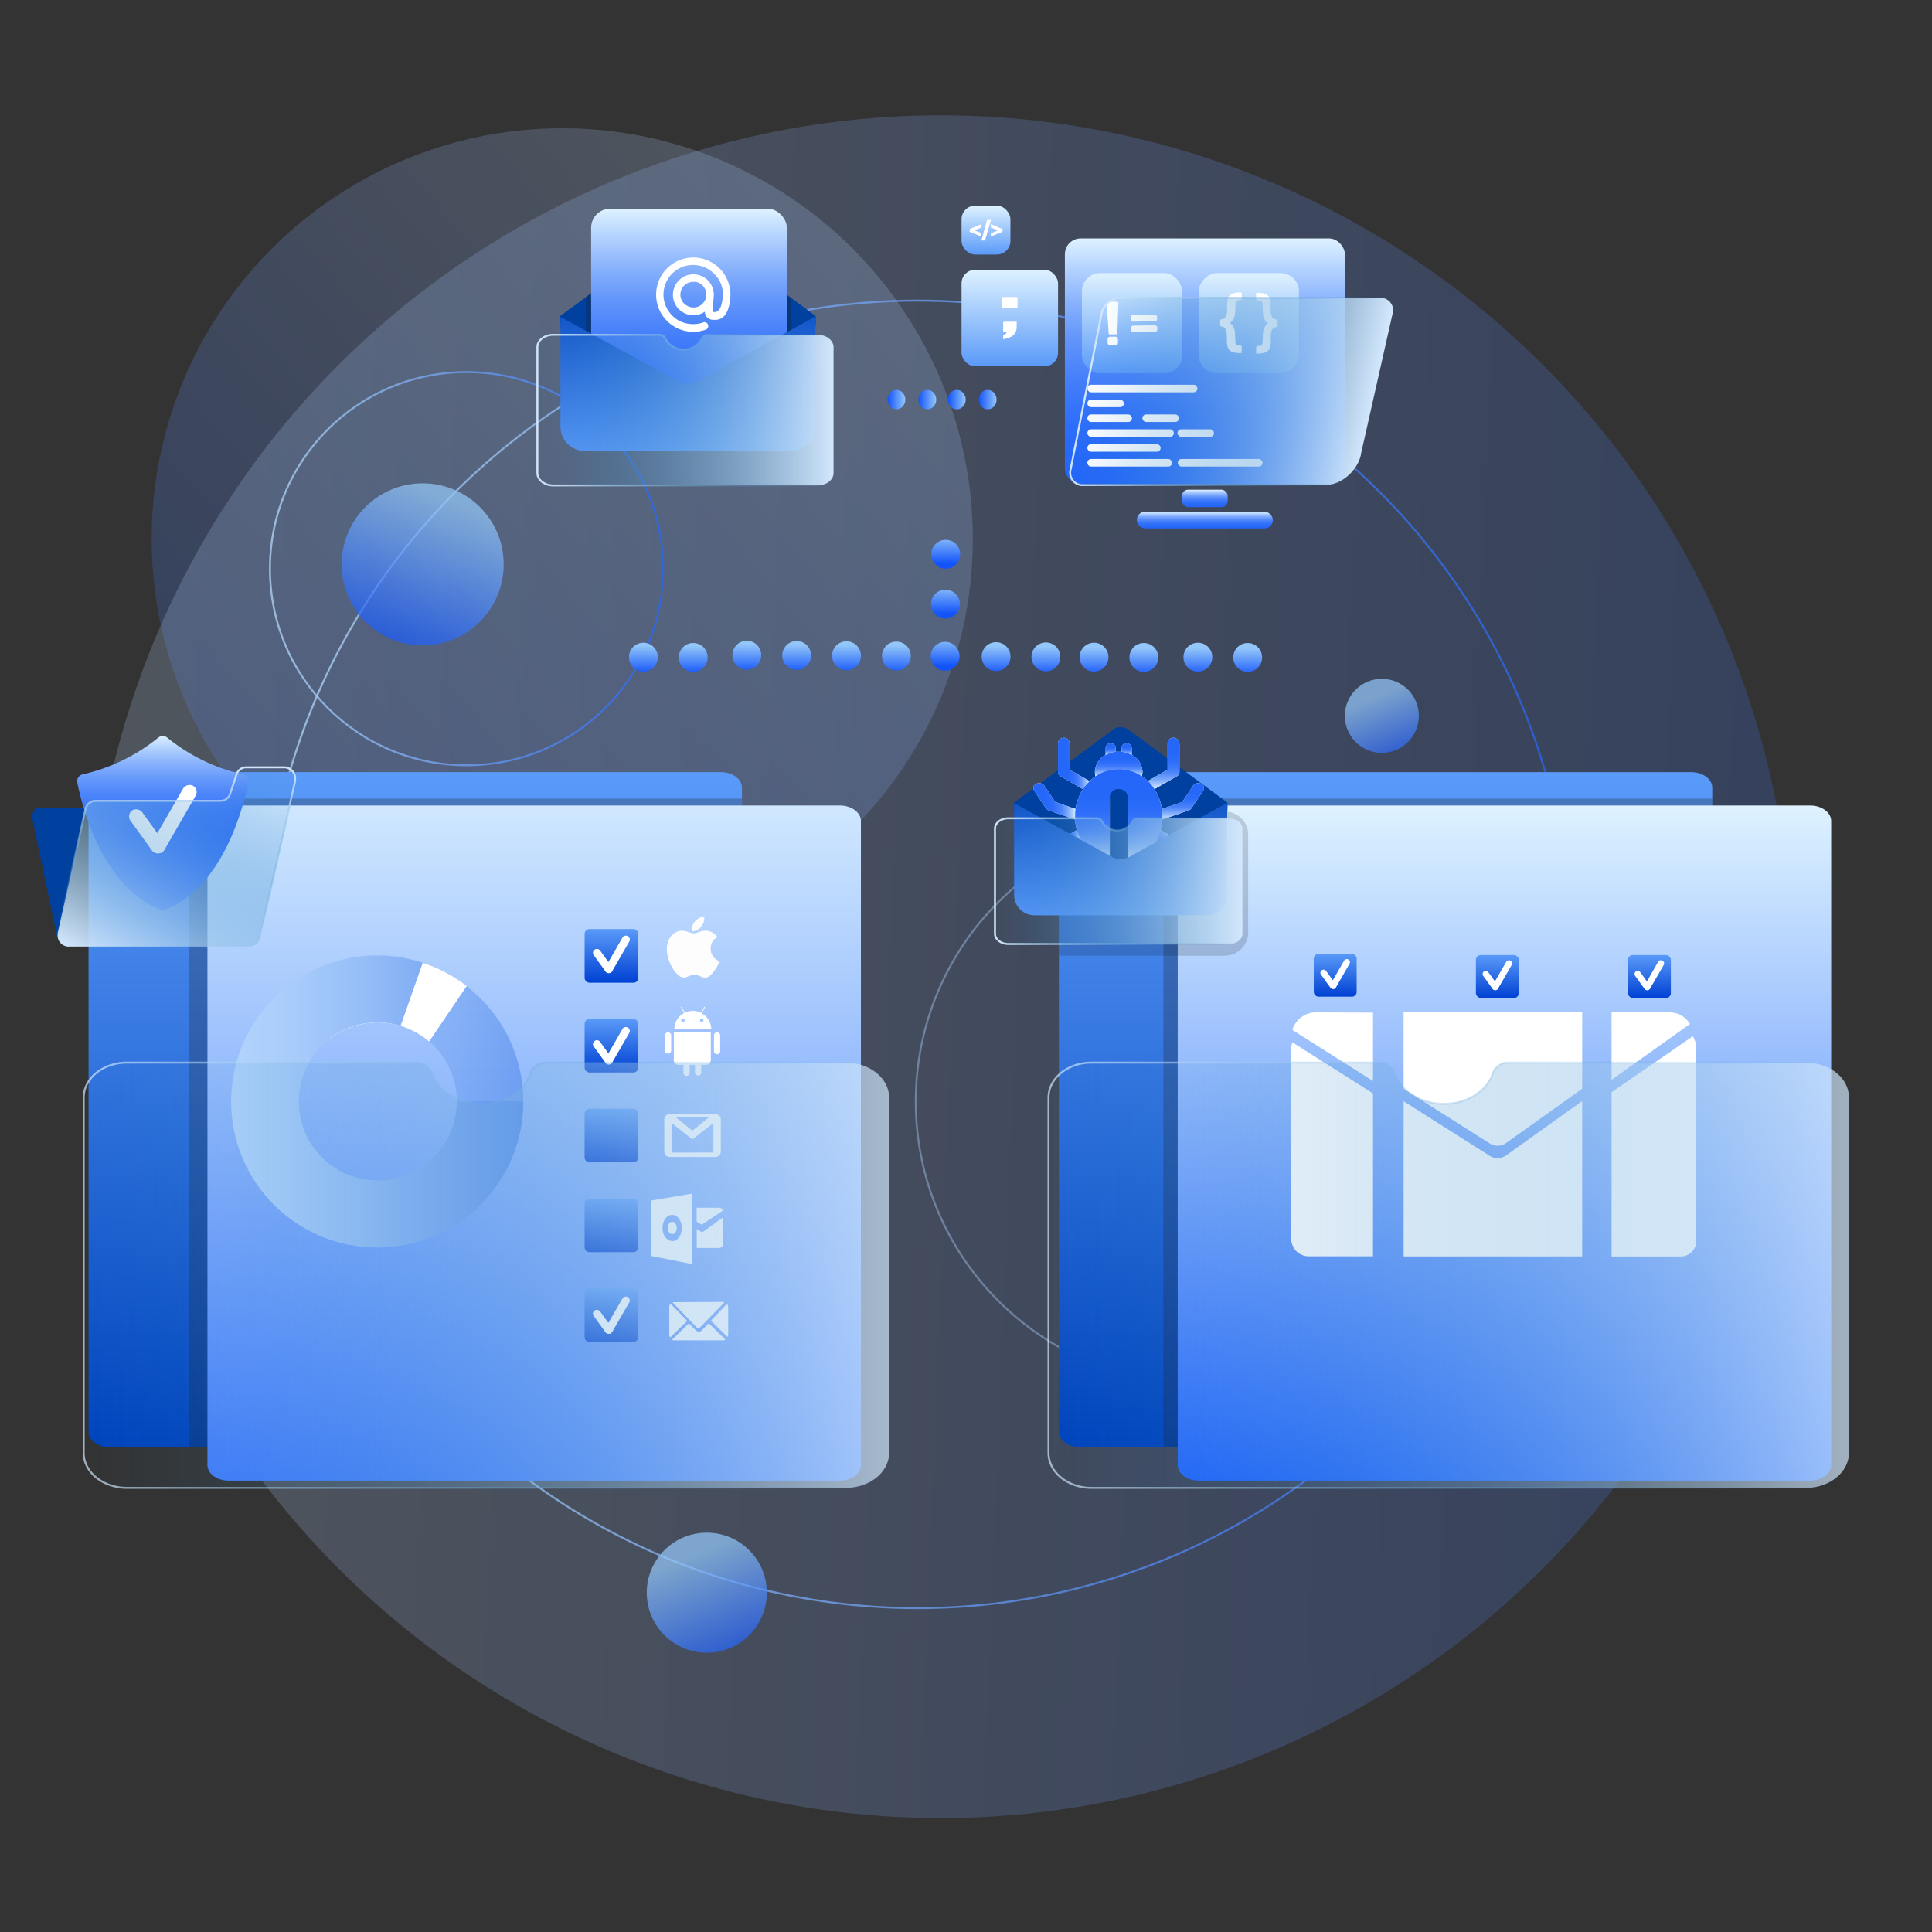<svg id="Layer_1" data-name="Layer 1" xmlns="http://www.w3.org/2000/svg" xmlns:xlink="http://www.w3.org/1999/xlink" viewBox="0 0 1000 1000"><rect x="0" y="0" width="1000" height="1000" fill="#333333" stroke="none"/><defs><style>.cls-1,.cls-10,.cls-11,.cls-19,.cls-2,.cls-3,.cls-4,.cls-5,.cls-53,.cls-56,.cls-68,.cls-7,.cls-72,.cls-73,.cls-9{isolation:isolate;}.cls-1,.cls-2{opacity:0.21;}.cls-1{fill:url(#linear-gradient);}.cls-2{fill:url(#linear-gradient-2);}.cls-3,.cls-4,.cls-5{fill:none;}.cls-21,.cls-29,.cls-3,.cls-4,.cls-5,.cls-67,.cls-72,.cls-73,.cls-76{stroke-miterlimit:10;}.cls-3,.cls-4{opacity:0.72;}.cls-3{stroke:url(#linear-gradient-3);}.cls-4{stroke:url(#linear-gradient-4);}.cls-5{opacity:0.4;stroke:url(#linear-gradient-5);}.cls-6{fill:url(#linear-gradient-6);}.cls-19,.cls-7{fill:#1d1d1b;}.cls-7{opacity:0.26;}.cls-8{fill:url(#linear-gradient-7);}.cls-10,.cls-11,.cls-9{opacity:0.72;}.cls-9{fill:url(#linear-gradient-8);}.cls-10{fill:url(#linear-gradient-9);}.cls-11{fill:url(#linear-gradient-10);}.cls-12{fill:url(#linear-gradient-11);}.cls-13{fill:url(#linear-gradient-12);}.cls-14{fill:url(#linear-gradient-13);}.cls-15{fill:url(#linear-gradient-14);}.cls-16{fill:#00409e;}.cls-17{fill:url(#linear-gradient-15);}.cls-18{fill:url(#linear-gradient-16);}.cls-19{opacity:0.28;}.cls-20,.cls-68{fill:#fff;}.cls-21{fill:url(#linear-gradient-17);stroke:url(#linear-gradient-18);}.cls-22{fill:url(#linear-gradient-19);}.cls-23{fill:url(#linear-gradient-20);}.cls-24{fill:url(#linear-gradient-21);}.cls-25{fill:url(#linear-gradient-22);}.cls-26{fill:url(#linear-gradient-23);}.cls-27{fill:url(#linear-gradient-24);}.cls-28{fill:url(#linear-gradient-25);}.cls-29{fill:url(#linear-gradient-26);stroke:url(#linear-gradient-27);}.cls-30{fill:url(#linear-gradient-28);}.cls-31{fill:url(#linear-gradient-29);}.cls-32{fill:url(#linear-gradient-30);}.cls-33{fill:url(#linear-gradient-31);}.cls-34{fill:url(#linear-gradient-32);}.cls-35{fill:url(#linear-gradient-33);}.cls-36{fill:url(#linear-gradient-34);}.cls-37{fill:url(#linear-gradient-35);}.cls-38{fill:url(#linear-gradient-36);}.cls-39{fill:url(#linear-gradient-37);}.cls-40{fill:url(#linear-gradient-38);}.cls-41{fill:url(#linear-gradient-39);}.cls-42{fill:url(#linear-gradient-40);}.cls-43{fill:url(#linear-gradient-41);}.cls-44{fill:url(#linear-gradient-42);}.cls-45{fill:url(#linear-gradient-43);}.cls-46{fill:url(#linear-gradient-44);}.cls-47{fill:url(#linear-gradient-45);}.cls-48{fill:url(#linear-gradient-46);}.cls-49{fill:url(#linear-gradient-47);}.cls-50{fill:url(#linear-gradient-48);}.cls-51{fill:url(#linear-gradient-49);}.cls-52,.cls-54{fill:#fdfdfd;}.cls-53{opacity:0.64;fill:url(#linear-gradient-50);}.cls-54{fill-rule:evenodd;}.cls-55{fill:url(#linear-gradient-51);}.cls-56{opacity:0.15;}.cls-57{fill:url(#linear-gradient-52);}.cls-58{fill:url(#linear-gradient-53);}.cls-59{fill:url(#linear-gradient-54);}.cls-60{fill:url(#linear-gradient-55);}.cls-61{fill:url(#linear-gradient-56);}.cls-62{fill:url(#linear-gradient-57);}.cls-63{fill:url(#linear-gradient-58);}.cls-64{fill:url(#linear-gradient-59);}.cls-65{fill:url(#linear-gradient-60);}.cls-66{fill:url(#linear-gradient-61);}.cls-67{fill:url(#linear-gradient-62);stroke:url(#linear-gradient-63);}.cls-69{fill:url(#linear-gradient-64);}.cls-70{fill:url(#linear-gradient-65);}.cls-71{fill:url(#linear-gradient-66);}.cls-72,.cls-73{opacity:0.7;}.cls-72{fill:url(#linear-gradient-67);stroke:url(#linear-gradient-68);}.cls-73{fill:url(#linear-gradient-69);stroke:url(#linear-gradient-70);}.cls-74{fill:url(#linear-gradient-71);}.cls-75{fill:url(#linear-gradient-72);}.cls-76{fill:url(#linear-gradient-73);stroke:url(#linear-gradient-74);}</style><linearGradient id="linear-gradient" x1="-227.77" y1="263.09" x2="-568.7" y2="-327.41" gradientTransform="matrix(-0.19, -0.98, 0.98, -0.19, 231.14, -102.88)" gradientUnits="userSpaceOnUse"><stop offset="0" stop-color="#def2ff"/><stop offset="1" stop-color="#1253fa"/></linearGradient><linearGradient id="linear-gradient-2" x1="605.85" y1="1732.43" x2="-101.06" y2="508.02" gradientTransform="matrix(-0.98, 0.22, -0.22, -0.98, 1017.67, 1576.35)" xlink:href="#linear-gradient"/><linearGradient id="linear-gradient-3" x1="136.01" y1="1130.02" x2="813.77" y2="1130.02" gradientTransform="translate(0 -636.04)" gradientUnits="userSpaceOnUse"><stop offset="0.01" stop-color="#b6dcfc"/><stop offset="1" stop-color="#2366f9"/></linearGradient><linearGradient id="linear-gradient-4" x1="139.23" y1="930.39" x2="343.72" y2="930.39" xlink:href="#linear-gradient-3"/><linearGradient id="linear-gradient-5" x1="473.51" y1="1206.16" x2="766.54" y2="1206.16" gradientTransform="translate(0 -636.04)" gradientUnits="userSpaceOnUse"><stop offset="0.01" stop-color="#b1d3fc"/><stop offset="0.29" stop-color="#aed1fc"/><stop offset="0.49" stop-color="#a5cafa"/><stop offset="0.65" stop-color="#96bef7"/><stop offset="0.81" stop-color="#80adf4"/><stop offset="0.95" stop-color="#6498ef"/><stop offset="1" stop-color="#588eed"/></linearGradient><linearGradient id="linear-gradient-6" x1="717.2" y1="1385.14" x2="717.2" y2="1035.7" gradientTransform="translate(0 -636.04)" gradientUnits="userSpaceOnUse"><stop offset="0" stop-color="#0044bc"/><stop offset="1" stop-color="#5a9af9"/></linearGradient><linearGradient id="linear-gradient-7" x1="778.7" y1="1402.41" x2="778.7" y2="1052.97" gradientTransform="translate(0 -636.04)" gradientUnits="userSpaceOnUse"><stop offset="0" stop-color="#2366f9"/><stop offset="1" stop-color="#def2ff"/></linearGradient><linearGradient id="linear-gradient-8" x1="-887.86" y1="-89.07" x2="-817.2" y2="-134.32" gradientTransform="translate(-539.52 709.36) rotate(143.93)" gradientUnits="userSpaceOnUse"><stop offset="0" stop-color="#93c6f9"/><stop offset="1" stop-color="#1253fa"/></linearGradient><linearGradient id="linear-gradient-9" x1="-568.35" y1="-629.19" x2="-536.07" y2="-649.84" gradientTransform="matrix(-0.18, 0.99, -0.99, -0.18, -13.76, 810.67)" xlink:href="#linear-gradient-8"/><linearGradient id="linear-gradient-10" x1="-71.33" y1="-362.55" x2="-19" y2="-396.05" gradientTransform="matrix(-0.18, 0.99, -0.99, -0.18, -13.76, 810.67)" xlink:href="#linear-gradient-8"/><linearGradient id="linear-gradient-11" x1="680.93" y1="572.88" x2="671.69" y2="572.88" gradientTransform="translate(-196.31 -366.04)" xlink:href="#linear-gradient-8"/><linearGradient id="linear-gradient-12" x1="664.94" y1="572.88" x2="655.7" y2="572.88" gradientTransform="translate(-196.31 -366.04)" xlink:href="#linear-gradient-8"/><linearGradient id="linear-gradient-13" x1="712.17" y1="572.88" x2="702.93" y2="572.88" gradientTransform="translate(-196.31 -366.04)" xlink:href="#linear-gradient-8"/><linearGradient id="linear-gradient-14" x1="696.17" y1="572.88" x2="686.93" y2="572.88" gradientTransform="translate(-196.31 -366.04)" xlink:href="#linear-gradient-8"/><linearGradient id="linear-gradient-15" x1="412.13" y1="817.69" x2="412.13" y2="706.18" gradientTransform="translate(-55.51 -598.3)" gradientUnits="userSpaceOnUse"><stop offset="0" stop-color="#2366f9"/><stop offset="0.14" stop-color="#2769f9"/><stop offset="0.29" stop-color="#3473fa"/><stop offset="0.44" stop-color="#4982fa"/><stop offset="0.59" stop-color="#6698fb"/><stop offset="0.74" stop-color="#8cb5fc"/><stop offset="0.89" stop-color="#bad7fe"/><stop offset="1" stop-color="#def2ff"/></linearGradient><linearGradient id="linear-gradient-16" x1="411.26" y1="742.13" x2="411.85" y2="836.66" gradientTransform="translate(-55.51 -598.3)" xlink:href="#linear-gradient-6"/><linearGradient id="linear-gradient-17" x1="431.44" y1="848.31" x2="278.15" y2="848.31" gradientTransform="translate(0 -636.04)" gradientUnits="userSpaceOnUse"><stop offset="0" stop-color="#d2e7fc"/><stop offset="0.31" stop-color="#97c4e9" stop-opacity="0.66"/><stop offset="0.65" stop-color="#5aa0d5" stop-opacity="0.31"/><stop offset="0.88" stop-color="#348ac9" stop-opacity="0.09"/><stop offset="1" stop-color="#2581c4" stop-opacity="0"/></linearGradient><linearGradient id="linear-gradient-18" x1="277.65" y1="848.31" x2="431.94" y2="848.31" xlink:href="#linear-gradient-17"/><linearGradient id="linear-gradient-19" x1="623.64" y1="886.71" x2="623.64" y2="759.46" gradientTransform="translate(0 -636.04)" gradientUnits="userSpaceOnUse"><stop offset="0" stop-color="#2366f9"/><stop offset="0.15" stop-color="#2769f9"/><stop offset="0.3" stop-color="#3372fa"/><stop offset="0.44" stop-color="#4781fa"/><stop offset="0.59" stop-color="#6295fb"/><stop offset="0.73" stop-color="#86b0fc"/><stop offset="0.87" stop-color="#b1d1fe"/><stop offset="1" stop-color="#def2ff"/></linearGradient><linearGradient id="linear-gradient-20" x1="-541.08" y1="-41.66" x2="-515.77" y2="-41.66" gradientTransform="matrix(0, -1, -1, 0, 468.68, -409.32)" gradientUnits="userSpaceOnUse"><stop offset="0" stop-color="#5a9af9"/><stop offset="1" stop-color="#def2ff"/></linearGradient><linearGradient id="linear-gradient-21" x1="-598.92" y1="-53.97" x2="-548.98" y2="-53.97" gradientTransform="matrix(0, -1, -1, 0, 468.69, -409.33)" xlink:href="#linear-gradient-20"/><linearGradient id="linear-gradient-22" x1="-607.69" y1="-186.76" x2="-555.78" y2="-186.76" gradientTransform="matrix(0, -1, -1, 0, 399.07, -414.4)" xlink:href="#linear-gradient-20"/><linearGradient id="linear-gradient-23" x1="-589.75" y1="-105.26" x2="-537.92" y2="-105.26" gradientTransform="matrix(1, 0, 0, -1, 1210.23, 62.03)" xlink:href="#linear-gradient-20"/><linearGradient id="linear-gradient-24" x1="623.63" y1="728.48" x2="623.63" y2="737.16" gradientTransform="matrix(1, 0, 0, -1, 0, 1002)" xlink:href="#linear-gradient-19"/><linearGradient id="linear-gradient-25" x1="623.63" y1="739.54" x2="623.63" y2="748.54" gradientTransform="matrix(1, 0, 0, -1, 0, 1002)" xlink:href="#linear-gradient-19"/><linearGradient id="linear-gradient-26" x1="721.66" y1="838.65" x2="571.03" y2="838.65" gradientTransform="matrix(1, 0, -0.21, 1, 166.1, -636.04)" xlink:href="#linear-gradient-17"/><linearGradient id="linear-gradient-27" x1="570.61" y1="838.65" x2="722.24" y2="838.65" gradientTransform="matrix(1, 0, -0.21, 1, 166.1, -636.04)" xlink:href="#linear-gradient-17"/><linearGradient id="linear-gradient-28" x1="185.33" y1="567.59" x2="170.4" y2="567.51" gradientTransform="matrix(0.01, -1, -1, -0.01, 1056.06, 467.89)" xlink:href="#linear-gradient-8"/><linearGradient id="linear-gradient-29" x1="159.53" y1="567.59" x2="144.6" y2="567.5" gradientTransform="matrix(0.01, -1, -1, -0.01, 1056.06, 467.89)" xlink:href="#linear-gradient-8"/><linearGradient id="linear-gradient-30" x1="132.52" y1="567.6" x2="117.59" y2="567.52" gradientTransform="matrix(0.01, -1, -1, -0.01, 1056.06, 467.89)" xlink:href="#linear-gradient-8"/><linearGradient id="linear-gradient-31" x1="538.58" y1="1364.48" x2="538.66" y2="1349.57" gradientTransform="matrix(1, 0.01, 0.01, -1, -4.84, 1694.02)" xlink:href="#linear-gradient-8"/><linearGradient id="linear-gradient-32" x1="508.51" y1="1363.08" x2="517.2" y2="1350.97" gradientTransform="matrix(0.81, 0.58, 0.58, -0.81, -692.22, 1143.48)" xlink:href="#linear-gradient-8"/><linearGradient id="linear-gradient-33" x1="461.2" y1="1364.51" x2="461.28" y2="1349.6" gradientTransform="matrix(1, 0.01, 0.01, -1, -4.84, 1694.02)" xlink:href="#linear-gradient-8"/><linearGradient id="linear-gradient-34" x1="435.37" y1="1364.51" x2="435.46" y2="1349.6" gradientTransform="matrix(1, 0.01, 0.01, -1, -4.84, 1694.02)" xlink:href="#linear-gradient-8"/><linearGradient id="linear-gradient-35" x1="409.57" y1="1364.5" x2="409.66" y2="1349.6" gradientTransform="matrix(1, 0.01, 0.01, -1, -4.84, 1694.02)" xlink:href="#linear-gradient-8"/><linearGradient id="linear-gradient-36" x1="383.77" y1="1364.5" x2="383.86" y2="1349.59" gradientTransform="matrix(1, 0.01, 0.01, -1, -4.84, 1694.02)" xlink:href="#linear-gradient-8"/><linearGradient id="linear-gradient-37" x1="589.28" y1="1364.48" x2="589.36" y2="1349.57" gradientTransform="matrix(1, 0.01, 0.01, -1, -4.84, 1694.02)" xlink:href="#linear-gradient-8"/><linearGradient id="linear-gradient-38" x1="563.5" y1="1364.47" x2="563.59" y2="1349.57" gradientTransform="matrix(1, 0.01, 0.01, -1, -4.84, 1694.02)" xlink:href="#linear-gradient-8"/><linearGradient id="linear-gradient-39" x1="643.03" y1="1364.8" x2="643.11" y2="1349.86" gradientTransform="matrix(1, 0.01, 0.01, -1, -4.84, 1694.02)" xlink:href="#linear-gradient-8"/><linearGradient id="linear-gradient-40" x1="617.25" y1="1364.79" x2="617.34" y2="1349.86" gradientTransform="matrix(1, 0.01, 0.01, -1, -4.84, 1694.02)" xlink:href="#linear-gradient-8"/><linearGradient id="linear-gradient-41" x1="356.04" y1="1363.21" x2="356.13" y2="1348.3" gradientTransform="matrix(1, 0.01, 0.01, -1, -4.84, 1694.02)" xlink:href="#linear-gradient-8"/><linearGradient id="linear-gradient-42" x1="330.24" y1="1363.21" x2="330.32" y2="1348.3" gradientTransform="matrix(1, 0.01, 0.01, -1, -4.84, 1694.02)" xlink:href="#linear-gradient-8"/><linearGradient id="linear-gradient-43" x1="214.93" y1="1385.14" x2="214.93" y2="1035.7" xlink:href="#linear-gradient-6"/><linearGradient id="linear-gradient-44" x1="276.49" y1="1475.17" x2="276.49" y2="1017.14" xlink:href="#linear-gradient-7"/><linearGradient id="linear-gradient-45" x1="-917.95" y1="152.22" x2="-890.22" y2="152.22" gradientTransform="matrix(0, -1, -1, 0, 468.69, -409.33)" gradientUnits="userSpaceOnUse"><stop offset="0" stop-color="#0041d3"/><stop offset="1" stop-color="#5a9af9"/></linearGradient><linearGradient id="linear-gradient-46" x1="-964.45" y1="152.22" x2="-936.71" y2="152.22" xlink:href="#linear-gradient-45"/><linearGradient id="linear-gradient-47" x1="-1010.94" y1="152.24" x2="-983.2" y2="152.24" gradientTransform="matrix(0, -1, -1, 0, 468.69, -409.32)" xlink:href="#linear-gradient-45"/><linearGradient id="linear-gradient-48" x1="-1057.44" y1="152.24" x2="-1029.7" y2="152.24" gradientTransform="matrix(0, -1, -1, 0, 468.69, -409.32)" xlink:href="#linear-gradient-45"/><linearGradient id="linear-gradient-49" x1="-1103.93" y1="152.23" x2="-1076.2" y2="152.23" gradientTransform="matrix(0, -1, -1, 0, 468.68, -409.32)" xlink:href="#linear-gradient-45"/><linearGradient id="linear-gradient-50" x1="120.14" y1="425.21" x2="270.9" y2="425.21" gradientTransform="matrix(1, 0, 0, -1, 0, 1002)" gradientUnits="userSpaceOnUse"><stop offset="0.01" stop-color="#b1d3fc"/><stop offset="0.19" stop-color="#a9cdfb"/><stop offset="0.46" stop-color="#95bdf7"/><stop offset="0.78" stop-color="#73a3f2"/><stop offset="1" stop-color="#588eed"/></linearGradient><linearGradient id="linear-gradient-51" x1="120.18" y1="431.91" x2="270.89" y2="431.91" xlink:href="#linear-gradient-50"/><linearGradient id="linear-gradient-52" x1="579.03" y1="612.95" x2="579.03" y2="600.19" gradientTransform="matrix(1, 0, 0, -1, 0, 1002)" gradientUnits="userSpaceOnUse"><stop offset="0" stop-color="#2366f9"/><stop offset="0.3" stop-color="#2568f9"/><stop offset="0.45" stop-color="#2d6df9"/><stop offset="0.57" stop-color="#3a77fa"/><stop offset="0.67" stop-color="#4d85fa"/><stop offset="0.75" stop-color="#6598fb"/><stop offset="0.83" stop-color="#83aefc"/><stop offset="0.91" stop-color="#a7c9fd"/><stop offset="0.98" stop-color="#cfe7ff"/><stop offset="1" stop-color="#def2ff"/></linearGradient><linearGradient id="linear-gradient-53" x1="583.16" y1="617.26" x2="583.16" y2="611.27" xlink:href="#linear-gradient-52"/><linearGradient id="linear-gradient-54" x1="574.89" y1="617.26" x2="574.89" y2="611.25" xlink:href="#linear-gradient-52"/><linearGradient id="linear-gradient-55" x1="602.2" y1="619.8" x2="602.2" y2="593.58" xlink:href="#linear-gradient-52"/><linearGradient id="linear-gradient-56" x1="600.02" y1="557.68" x2="611.45" y2="564.29" xlink:href="#linear-gradient-52"/><linearGradient id="linear-gradient-57" x1="612.23" y1="596.63" x2="612.23" y2="577.79" xlink:href="#linear-gradient-52"/><linearGradient id="linear-gradient-58" x1="547.61" y1="606.59" x2="564.05" y2="606.59" xlink:href="#linear-gradient-52"/><linearGradient id="linear-gradient-59" x1="547.61" y1="560.21" x2="559.49" y2="560.21" xlink:href="#linear-gradient-52"/><linearGradient id="linear-gradient-60" x1="534.85" y1="587.21" x2="556.75" y2="587.21" xlink:href="#linear-gradient-52"/><linearGradient id="linear-gradient-61" x1="84.29" y1="531" x2="84.29" y2="621.03" xlink:href="#linear-gradient-52"/><linearGradient id="linear-gradient-62" x1="-1291.1" y1="1140.52" x2="-1360.07" y2="1021.08" gradientTransform="matrix(-1, 0, 0, 1, -1231.97, -636.04)" xlink:href="#linear-gradient-17"/><linearGradient id="linear-gradient-63" x1="-1323.25" y1="1032.72" x2="-1323.25" y2="1126.48" gradientTransform="matrix(-1, 0, 0, 1, -1231.97, -636.04)" xlink:href="#linear-gradient-17"/><linearGradient id="linear-gradient-64" x1="-925.18" y1="-222.42" x2="-903" y2="-222.42" xlink:href="#linear-gradient-45"/><linearGradient id="linear-gradient-65" x1="-925.84" y1="-306.34" x2="-903.65" y2="-306.34" gradientTransform="matrix(0, -1, -1, 0, 468.69, -409.32)" xlink:href="#linear-gradient-45"/><linearGradient id="linear-gradient-66" x1="-925.84" y1="-385.04" x2="-903.65" y2="-385.04" gradientTransform="matrix(0, -1, -1, 0, 468.69, -409.32)" xlink:href="#linear-gradient-45"/><linearGradient id="linear-gradient-67" x1="163.79" y1="693.22" x2="-253.06" y2="693.22" gradientTransform="translate(296.38 -33.17)" xlink:href="#linear-gradient-17"/><linearGradient id="linear-gradient-68" x1="-253.56" y1="693.22" x2="164.29" y2="693.22" gradientTransform="translate(296.38 -33.17)" xlink:href="#linear-gradient-17"/><linearGradient id="linear-gradient-69" x1="660.61" y1="693.22" x2="246.34" y2="693.22" gradientTransform="translate(296.38 -33.17)" xlink:href="#linear-gradient-17"/><linearGradient id="linear-gradient-70" x1="245.84" y1="693.22" x2="661.11" y2="693.22" gradientTransform="translate(296.38 -33.17)" xlink:href="#linear-gradient-17"/><linearGradient id="linear-gradient-71" x1="579.03" y1="603.9" x2="579.03" y2="555.7" xlink:href="#linear-gradient-52"/><linearGradient id="linear-gradient-72" x1="635.29" y1="997.35" x2="635.79" y2="1076.31" gradientTransform="translate(-55.51 -598.3)" xlink:href="#linear-gradient-6"/><linearGradient id="linear-gradient-73" x1="643.08" y1="1092.11" x2="515" y2="1092.11" xlink:href="#linear-gradient-17"/><linearGradient id="linear-gradient-74" x1="514.5" y1="1092.11" x2="643.58" y2="1092.11" xlink:href="#linear-gradient-17"/></defs><circle class="cls-1" cx="291" cy="278.9" r="212.52"/><circle class="cls-2" cx="486.91" cy="500.36" r="440.66" transform="translate(-211.19 490.85) rotate(-45)"/><circle class="cls-3" cx="474.89" cy="493.98" r="338.38"/><circle class="cls-4" cx="241.48" cy="294.35" r="101.75"/><circle class="cls-5" cx="620.02" cy="570.12" r="146.01"/><path class="cls-6" d="M559,399.66H875.36c6,0,10.91,3.59,10.91,8V741.06c0,4.44-4.89,8-10.91,8H559c-6,0-10.91-3.6-10.91-8V407.69C548,403.25,552.93,399.66,559,399.66Z"/><path class="cls-7" d="M615.35,413.36H886.27V739.27c0,5.36-5.93,9.71-13.2,9.71H602.16v-326c0-5.34,5.89-9.71,13.19-9.71Z"/><path class="cls-8" d="M620.47,416.93H936.93c6,0,10.89,3.59,10.89,8V758.31c0,4.47-4.87,8.06-10.89,8.06H620.47c-6,0-10.89-3.59-10.89-8.06V425C609.61,420.52,614.5,416.93,620.47,416.93Z"/><circle class="cls-9" cx="218.77" cy="292.11" r="41.94"/><circle class="cls-10" cx="715.24" cy="370.53" r="19.16"/><circle class="cls-11" cx="365.83" cy="824.37" r="31.07"/><ellipse class="cls-12" cx="479.99" cy="206.84" rx="4.61" ry="5.03"/><ellipse class="cls-13" cx="463.99" cy="206.84" rx="4.61" ry="5.03"/><ellipse class="cls-14" cx="511.22" cy="206.84" rx="4.61" ry="5.03"/><ellipse class="cls-15" cx="495.23" cy="206.84" rx="4.61" ry="5.03"/><path class="cls-16" d="M351.13,118.5,290,163.56c0,12.85,2.53,21.66,15.81,21.45H406.35c12.64.57,16.37-9.83,15.8-21.48l-61.21-45A8,8,0,0,0,351.13,118.5Z"/><rect class="cls-17" x="305.96" y="108.06" width="101.33" height="111.52" rx="9.81"/><path class="cls-18" d="M361.62,197.08a11.5,11.5,0,0,1-11.2,0L290.1,164V220.8a12.6,12.6,0,0,0,12.57,12.6H409.51A12.6,12.6,0,0,0,422,220.8v-57Z"/><polygon class="cls-19" points="409.82 170.55 409.44 154.15 407.27 152.57 407.27 171.94 409.82 170.55"/><path class="cls-20" d="M369.25,165.52a4.18,4.18,0,0,1-4.41-3.94c0-.09,0-.18,0-.27a10.43,10.43,0,0,1-6.92,1.8,10.58,10.58,0,1,1,11.51-9.64l-.64,7.09a.78.78,0,0,0,.57.94h0a.57.57,0,0,0,.26,0q3.75.33,4.47-7.72a14.5,14.5,0,0,0-3.55-11.13,15.85,15.85,0,0,0-4.72-3.78,14.88,14.88,0,0,0-5.75-1.66A15.29,15.29,0,0,0,347,162.28a14.66,14.66,0,0,0,10.39,5.41,15.33,15.33,0,0,0,6.38-.73,1.9,1.9,0,0,1,2.37.52,2,2,0,0,1,.45,1.46,2.23,2.23,0,0,1-.48,1.11,1.67,1.67,0,0,1-.94.62,19,19,0,0,1-8.06,1A19.23,19.23,0,1,1,378,154.13C377.28,162.21,374.38,166,369.25,165.52Zm-9.83-19.61a7,7,0,0,0-2.62.28,6.69,6.69,0,0,0-3.85,3.19,7,7,0,0,0-.76,2.55,6.7,6.7,0,0,0,.31,2.63,6.56,6.56,0,0,0,3.36,3.8,6.25,6.25,0,0,0,2.52.76,6.7,6.7,0,0,0,2.63-.31,6.43,6.43,0,0,0,2.22-1.25,7.18,7.18,0,0,0,1.6-2,6.64,6.64,0,0,0-2.81-9,6.53,6.53,0,0,0-2.48-.73Z"/><polygon class="cls-19" points="305.96 172.63 305.98 151.74 303.24 153.73 303.36 171.24 305.96 172.63"/><path class="cls-21" d="M423.19,173.29H366.35a3.19,3.19,0,0,0-3.12,1.82,10.59,10.59,0,0,1-18.9,0,3.16,3.16,0,0,0-3.1-1.82H286.39c-4.56,0-8.24,2.88-8.24,6.4v65.14c0,3.55,3.68,6.43,8.24,6.43h136.8c4.56,0,8.25-2.88,8.25-6.43V179.69C431.46,176.17,427.75,173.29,423.19,173.29Z"/><rect class="cls-22" x="551.18" y="123.42" width="144.93" height="127.25" rx="8.15"/><rect class="cls-23" x="497.69" y="106.45" width="25.3" height="25.3" rx="7.02"/><path class="cls-20" d="M507.92,122.42l-6-2.48a.17.17,0,0,1,0-.14v-1.11a.17.17,0,0,1,0-.14l6-2.55v1.63a.17.17,0,0,1,0,.14l-3.31,1.3a.17.17,0,0,0,0,.26l0,0,3.31,1.37a.12.12,0,0,1,0,.14Z"/><path class="cls-20" d="M508.13,124.48h1.56a.22.22,0,0,0,.16,0l3-10.42a.16.16,0,0,0-.11-.21h-1.68a.17.17,0,0,0-.17,0L508,124.29S508,124.48,508.13,124.48Z"/><path class="cls-20" d="M512.78,122.42l6.1-2.48a.17.17,0,0,0,0-.14v-1.11a.12.12,0,0,0,0-.14l-6-2.55v1.63a.33.33,0,0,0,0,.14l3.31,1.3a.17.17,0,0,1,0,.31l-3.31,1.37a.17.17,0,0,0,0,.14Z"/><rect class="cls-24" x="497.69" y="139.65" width="49.95" height="49.95" rx="7.02"/><path class="cls-20" d="M526.68,154.32v4.49a.62.62,0,0,1-.62.59h-6.78a.59.59,0,0,1-.59-.59v-4.49a.61.61,0,0,1,.59-.61H526a.6.6,0,0,1,.7.51S526.68,154.29,526.68,154.32Zm-.45,12.17V169a6.73,6.73,0,0,1-.71,3.24,5.82,5.82,0,0,1-2.36,2.15,12.58,12.58,0,0,1-3.93,1.18v-2c1-.4,1.63-.92,1.78-1.58h-1.78v-4.89a.59.59,0,0,1,.59-.59Z"/><rect class="cls-25" x="559.98" y="141.35" width="51.91" height="51.91" rx="9.38"/><rect class="cls-20" x="585.27" y="162.97" width="13.63" height="3.43" rx="1.11" transform="translate(-2.3 8.49) rotate(-0.82)"/><rect class="cls-20" x="585.38" y="168.45" width="13.63" height="3.43" rx="1.11" transform="translate(-2.37 8.49) rotate(-0.82)"/><path class="cls-20" d="M578,173.08h-3.74a.41.41,0,0,1-.4-.36l-1.09-16a.53.53,0,0,1,.47-.57h5.09a.55.55,0,0,1,.54.55l-.52,16A.37.37,0,0,1,578,173.08Z"/><rect class="cls-20" x="573.3" y="174.28" width="5.36" height="4.49" rx="1.23" transform="translate(-2.47 8.26) rotate(-0.82)"/><rect class="cls-26" x="620.48" y="141.38" width="51.84" height="51.84" rx="9.38" transform="translate(478.31 813.49) rotate(-89.93)"/><path class="cls-20" d="M631.55,168.57V166a.77.77,0,0,1,.69-.73,3.1,3.1,0,0,0,2-1,8,8,0,0,0,.9-4.73,28,28,0,0,1,.21-4.09,4.13,4.13,0,0,1,1-2.36,4.64,4.64,0,0,1,2-1.3,12.63,12.63,0,0,1,3.52-.38h.87v3.17a.7.7,0,0,1-.68.73h0a3.46,3.46,0,0,0-2.13.5,2.88,2.88,0,0,0-.5,1.89,37.81,37.81,0,0,1-.26,5.1,6.17,6.17,0,0,1-.71,2.25,4.68,4.68,0,0,1-1.32,1.48.7.7,0,0,0-.11,1,.57.57,0,0,0,.11.11,4.93,4.93,0,0,1,1.32,1.56,8.14,8.14,0,0,1,.78,3.52l.24,4.73a1.5,1.5,0,0,0,.71,1,4.19,4.19,0,0,0,1.82.35.71.71,0,0,1,.71.71v3.22h-1a11.18,11.18,0,0,1-4-.59,3.87,3.87,0,0,1-2.05-2,10.81,10.81,0,0,1-.64-4.37,21.77,21.77,0,0,0-.24-4.27,3.89,3.89,0,0,0-.87-1.7,2.5,2.5,0,0,0-1.77-.78A.78.78,0,0,1,631.55,168.57Z"/><path class="cls-20" d="M660.64,169.32a2.77,2.77,0,0,0-1.77.78,4.22,4.22,0,0,0-.9,1.73,25.13,25.13,0,0,0-.24,4.25,11,11,0,0,1-.63,4.37,3.8,3.8,0,0,1-2.06,1.94,10.68,10.68,0,0,1-4,.61h-.85v-3.21a.75.75,0,0,1,.73-.73,4,4,0,0,0,1.82-.33,1.59,1.59,0,0,0,.71-1l.26-4.73a8.08,8.08,0,0,1,.78-3.52,4.84,4.84,0,0,1,1.32-1.56.7.7,0,0,0,.12-1,.68.68,0,0,0-.12-.12,4.44,4.44,0,0,1-1.3-1.49,6.85,6.85,0,0,1-.73-2.24c0-.78-.19-2.48-.24-5.11A3,3,0,0,0,653,156a3.69,3.69,0,0,0-2.11-.47.76.76,0,0,1-.73-.73V151.6h.88a12.44,12.44,0,0,1,3.49.4,4.8,4.8,0,0,1,2,1.3,4.54,4.54,0,0,1,1,2.25,34.89,34.89,0,0,1,.19,4.09,7.89,7.89,0,0,0,.89,4.72,3,3,0,0,0,2,1,.73.73,0,0,1,.68.73v2.55A.74.74,0,0,1,660.64,169.32Z"/><rect class="cls-27" x="588.41" y="264.84" width="70.43" height="8.67" rx="4.34"/><rect class="cls-28" x="611.8" y="253.46" width="23.65" height="9.03" rx="3.23"/><rect class="cls-20" x="562.82" y="199.14" width="56.96" height="3.92" rx="1.91"/><rect class="cls-20" x="562.82" y="206.84" width="18.9" height="3.92" rx="1.91"/><rect class="cls-20" x="591.32" y="214.52" width="18.9" height="3.92" rx="1.91"/><rect class="cls-20" x="609.46" y="222.2" width="18.9" height="3.92" rx="1.91"/><rect class="cls-20" x="562.82" y="214.52" width="23.06" height="3.92" rx="1.91"/><rect class="cls-20" x="562.82" y="222.2" width="44.75" height="3.92" rx="1.91"/><rect class="cls-20" x="562.82" y="229.9" width="37.92" height="3.92" rx="1.91"/><rect class="cls-20" x="562.82" y="237.58" width="43.85" height="3.92" rx="1.91"/><rect class="cls-20" x="609.63" y="237.58" width="43.85" height="3.92" rx="1.91"/><path class="cls-29" d="M714.36,154.13H579.92a10.29,10.29,0,0,0-9.69,8l-16.12,81a6.4,6.4,0,0,0,4.65,7.79,6.2,6.2,0,0,0,1.87.19L686,251c9.29.11,17.55-8.84,18.55-16.54l16.29-72.28a6.38,6.38,0,0,0-4.54-7.82A6.64,6.64,0,0,0,714.36,154.13Z"/><circle class="cls-30" cx="489.51" cy="286.89" r="7.47"/><circle class="cls-31" cx="489.37" cy="312.69" r="7.47"/><circle class="cls-32" cx="489.2" cy="339.69" r="7.47"/><circle class="cls-33" cx="541.35" cy="340" r="7.47"/><circle class="cls-34" cx="515.57" cy="339.86" r="7.47"/><circle class="cls-35" cx="463.97" cy="339.55" r="7.47"/><circle class="cls-36" cx="438.15" cy="339.41" r="7.47"/><circle class="cls-37" cx="412.35" cy="339.27" r="7.47"/><circle class="cls-38" cx="386.55" cy="339.13" r="7.47"/><circle class="cls-39" cx="592.05" cy="340.28" r="7.47"/><circle class="cls-40" cx="566.27" cy="340.14" r="7.47"/><circle class="cls-41" cx="645.8" cy="340.28" r="7.47"/><circle class="cls-42" cx="620.02" cy="340.14" r="7.47"/><circle class="cls-43" cx="358.81" cy="340.28" r="7.47"/><circle class="cls-44" cx="333.01" cy="340.14" r="7.47"/><path class="cls-45" d="M56.72,399.66H373.15c6,0,10.89,3.59,10.89,8V741.06c0,4.44-4.86,8-10.89,8H56.72c-6,0-10.89-3.6-10.89-8V407.69C45.83,403.25,50.69,399.66,56.72,399.66Z"/><path class="cls-7" d="M111.2,413.36H384V739.27c0,5.36-6,9.71-13.3,9.71H97.92v-326c0-5.34,5.93-9.71,13.28-9.71Z"/><path class="cls-46" d="M118.29,416.93H434.7c6,0,10.91,3.59,10.91,8V758.31c0,4.47-4.89,8.06-10.91,8.06H118.29c-6,0-10.92-3.59-10.92-8.06V425C107.37,420.52,112.27,416.93,118.29,416.93Z"/><rect class="cls-47" x="302.6" y="480.89" width="27.74" height="27.74" rx="2.43"/><rect class="cls-48" x="302.6" y="527.38" width="27.74" height="27.74" rx="2.43"/><rect class="cls-49" x="302.58" y="573.88" width="27.74" height="27.74" rx="2.43"/><rect class="cls-50" x="302.58" y="620.38" width="27.74" height="27.74" rx="2.43"/><rect class="cls-51" x="302.58" y="666.88" width="27.74" height="27.74" rx="2.43"/><path class="cls-52" d="M195.53,529.2A40.88,40.88,0,0,1,222.11,539l19.37-28.59a75.33,75.33,0,0,0-88.67-2.36l18,29.48A40.85,40.85,0,0,1,195.53,529.2Z"/><path class="cls-53" d="M241.48,510.42,222.11,539a40.94,40.94,0,1,1-51.32-1.47l-18-29.48a75.37,75.37,0,1,0,88.67,2.36Z"/><path class="cls-20" d="M195.53,529.2A40.77,40.77,0,0,1,222.11,539l19.37-28.59a75.24,75.24,0,0,0-88.67-2.36l18,29.48A40.85,40.85,0,0,1,195.53,529.2Z"/><path class="cls-20" d="M370.29,576.62H346.66a2.81,2.81,0,0,0-2.83,2.79V596a2.84,2.84,0,0,0,2.83,2.84h23.63A2.81,2.81,0,0,0,373.1,596V579.43a2.81,2.81,0,0,0-2.81-2.81Zm-3.4,1.73-8.51,6.9-8.5-6.9Zm2.36,18.17H347.59V581.25l10.82,8.48,10.84-8.48Z"/><path class="cls-20" d="M345.79,534.33a1.59,1.59,0,0,0-1.61,1.56v7.84a1.61,1.61,0,1,0,3.22,0v-7.79a1.59,1.59,0,0,0-1.56-1.61Z"/><path class="cls-20" d="M371.14,534.33a1.6,1.6,0,0,0-1.6,1.61v7.79a1.63,1.63,0,1,0,3.23.4,1.34,1.34,0,0,0,0-.4v-7.79a1.61,1.61,0,0,0-1.6-1.61Z"/><path class="cls-20" d="M348.77,534.33v14.46a2.36,2.36,0,0,0,2.36,2.36h2.6v4.11a1.63,1.63,0,0,0,1.63,1.61,1.61,1.61,0,0,0,1.61-1.61v-4.11h2.76v4.11a1.63,1.63,0,0,0,3.24,0v-4.11h2.57a2.37,2.37,0,0,0,2.37-2.36V534.33Z"/><path class="cls-20" d="M363.18,524.5l1.75-3.21-.36-.19-1.63,3.17a9.58,9.58,0,0,0-8.48-.1l-1.68-3.12-.35.19,1.68,3.1a9.42,9.42,0,0,0-5.06,8.38h19.12A9.59,9.59,0,0,0,363.18,524.5ZM353.49,529a.94.94,0,0,1-.92-.92.92.92,0,0,1,1.84,0A.94.94,0,0,1,353.49,529Zm9.69,0a.89.89,0,1,1,.07,0Z"/><path class="cls-54" d="M353,481.74a9.41,9.41,0,0,1,3.05.61c.59.21,1.18.43,1.79.59a5.28,5.28,0,0,0,3.19-.23,15.21,15.21,0,0,1,2.37-.76,7.28,7.28,0,0,1,6.35,1.44,8.64,8.64,0,0,1,1.42,1.35c.16.19.16.23,0,.38a6.51,6.51,0,0,0-3.31,5.24,6.88,6.88,0,0,0,2,5.58,6.8,6.8,0,0,0,2.36,1.56c.24,0,.26.14.15.37a23.58,23.58,0,0,1-3.83,6.1,7.31,7.31,0,0,1-1.89,1.61,3.84,3.84,0,0,1-3.55,0c-.49-.19-1-.45-1.48-.62a6.87,6.87,0,0,0-4.89.19l-1.28.54a4.09,4.09,0,0,1-4.21-.8,11.23,11.23,0,0,1-2-2.13,21,21,0,0,1-3.12-5.93,17.63,17.63,0,0,1-.92-4.72,11.26,11.26,0,0,1,.75-5.17,8.59,8.59,0,0,1,5.72-5.11A4.5,4.5,0,0,1,353,481.74Z"/><path class="cls-54" d="M364.57,475.1a7.14,7.14,0,0,1-1.27,4,6.75,6.75,0,0,1-3.59,2.71,4.6,4.6,0,0,1-1.42.24c-.19,0-.26,0-.28-.28a5.61,5.61,0,0,1,.59-3.12,7.45,7.45,0,0,1,4.46-3.95,6.09,6.09,0,0,1,1.25-.28c.17,0,.22,0,.22.21S364.57,475,364.57,475.1Z"/><path class="cls-20" d="M364.24,637.34a1.54,1.54,0,0,1-1.7,0l-1.91-1.18v9.78h11.5a2.22,2.22,0,0,0,2.23-2.22h0V630Z"/><path class="cls-20" d="M363.65,633.66l10.56-7.09a2.19,2.19,0,0,0-2.08-1.44H360.58v7.09l2.1,1.39A.84.84,0,0,0,363.65,633.66Z"/><ellipse class="cls-20" cx="347.94" cy="635.57" rx="2.36" ry="3.21"/><path class="cls-20" d="M337,621.39v28.69l21.39,4.23V617.78Zm10.9,20.94c-2.77,0-5-3-5-6.76s2.22-6.76,5-6.76,5,3,5,6.76-2.13,6.83-4.87,6.83Z"/><path class="cls-20" d="M348.77,674a2.41,2.41,0,0,0-.66.12l4.18,4.3,4.23,4.4h0l.12.11V683l.26.26,3.61,3.71a3.47,3.47,0,0,0,.38.29,1.39,1.39,0,0,0,.57.16,1.43,1.43,0,0,0,.61-.14,2.24,2.24,0,0,0,.38-.31l4.18-4.32,4.25-4.37,4.09-4.21a1.89,1.89,0,0,0-.87-.21Z"/><path class="cls-20" d="M347.14,674.79a2.36,2.36,0,0,0-.74,1.77v14.18a2.58,2.58,0,0,0,.5,1.51l.59-.57,4.35-4.23,3.87-3.75h0l-4.25-4.37L347.23,675Z"/><path class="cls-20" d="M376.27,674.93l-4.14,4.28-4.2,4.37h0l4,3.9,4.35,4.25.26.24a2.48,2.48,0,0,0,.37-1.35V676.44A2.47,2.47,0,0,0,376.27,674.93Z"/><path class="cls-20" d="M356.59,684.93l-3.85,3.73-4.37,4.25-.57.55a1.83,1.83,0,0,0,1,.3h25.52a2,2,0,0,0,1.16-.42l-.29-.29-4.37-4.25-4-3.87-3.61,3.73a5.26,5.26,0,0,1-.52.35,2.32,2.32,0,0,1-1,.26,2.27,2.27,0,0,1-1-.28,1.88,1.88,0,0,1-.43-.31Z"/><path class="cls-55" d="M195.53,611a40.9,40.9,0,0,1,0-81.8h0A40.11,40.11,0,0,1,207.34,531l11.48-32.7a75.59,75.59,0,1,0,52,71.77H236.47A41,41,0,0,1,195.53,611Z"/><path class="cls-56" d="M560.49,420H633.6c6.87,0,12.44,5.29,12.44,11.82v51.08c0,6.52-5.57,11.81-12.44,11.81H548.13v-63C548.17,425.23,553.68,420,560.49,420Z"/><path class="cls-16" d="M576,377.78l-51.13,37.66c0,10.73,2.13,18.1,13.23,17.93h84c10.59.45,13.68-8.24,13.21-17.95l-51.13-37.64A6.62,6.62,0,0,0,576,377.78Z"/><path class="cls-20" d="M601.57,422.43v1.75a28.13,28.13,0,0,1-.92,5.39,24.22,24.22,0,0,1-2,5,22.76,22.76,0,0,1-15,11.82V414a3.66,3.66,0,0,0-1.35-2.74,4.94,4.94,0,0,0-3.23-1.13,4.29,4.29,0,0,0-4.59,3.87V446.3a24,24,0,0,1-18-23.87,24.83,24.83,0,0,1,10.56-20.62,21.27,21.27,0,0,1,24,0,21.81,21.81,0,0,1,6.45,6.52,25.56,25.56,0,0,1,3.85,10.32h0A26.62,26.62,0,0,1,601.57,422.43Z"/><path class="cls-20" d="M583.62,412.3v32.34a21.48,21.48,0,0,1-9.17,0V412.3a4.28,4.28,0,0,1,4.58-3.88,5.16,5.16,0,0,1,3.24,1.14A3.64,3.64,0,0,1,583.62,412.3Z"/><path class="cls-20" d="M591.34,399.45a9.91,9.91,0,0,1-.3,2.36,21.27,21.27,0,0,0-24,0,9.92,9.92,0,0,1-.31-2.36,10.13,10.13,0,0,1,5.56-8.7,13.9,13.9,0,0,1,5.22-1.63h3a13.74,13.74,0,0,1,5.23,1.61A10.12,10.12,0,0,1,591.34,399.45Z"/><path class="cls-20" d="M585.77,387v3.78a13.74,13.74,0,0,0-5.23-1.61V387a2.38,2.38,0,0,1,2.52-2.21h.08a2.84,2.84,0,0,1,1.85.64A2,2,0,0,1,585.77,387Z"/><path class="cls-20" d="M577.5,387v2.17a13.9,13.9,0,0,0-5.22,1.63V387a2.36,2.36,0,0,1,2.51-2.21h.08a2.82,2.82,0,0,1,1.85.64A2.14,2.14,0,0,1,577.5,387Z"/><path class="cls-20" d="M610.48,384.87v14.79a2.36,2.36,0,0,1-1.3,2.1l-11.81,6.78a22.91,22.91,0,0,0-3.45-4.16l10.42-6V384.87a3,3,0,0,1,6,0Z"/><path class="cls-20" d="M610.48,436.63v14.79a3.05,3.05,0,0,1-6,0V438l-5.85-3.48a24.22,24.22,0,0,0,2-5l8.55,5A2.37,2.37,0,0,1,610.48,436.63Z"/><path class="cls-20" d="M622.84,409.16l-6.17,9.21a3,3,0,0,1-1.49,1.11l-13.65,4.73v-1.75a28.36,28.36,0,0,0-.26-3.69h0l10.65-3.66,5.62-8.43a3.33,3.33,0,0,1,4.12-1,2.37,2.37,0,0,1,1.38,3A3.11,3.11,0,0,1,622.84,409.16Z"/><path class="cls-20" d="M547.61,384.87v14.79a2.37,2.37,0,0,0,1.32,2.1l11.67,6.78a24.14,24.14,0,0,1,3.45-4.16l-10.42-6V384.87a3,3,0,0,0-6,0Z"/><path class="cls-20" d="M547.61,436.63v14.79a3,3,0,0,0,6,0V438l5.86-3.41a25.29,25.29,0,0,1-2-5l-8.56,5A2.38,2.38,0,0,0,547.61,436.63Z"/><path class="cls-20" d="M535.23,409.16l6.17,9.21a2.93,2.93,0,0,0,1.48,1.11l13.68,4.73v-1.75a28.36,28.36,0,0,1,.26-3.69h0l-10.63-3.66-5.65-8.43a3.31,3.31,0,0,0-4.11-1,2.36,2.36,0,0,0-1.4,3A2.67,2.67,0,0,0,535.23,409.16Z"/><path class="cls-57" d="M591.34,399.45a9.91,9.91,0,0,1-.3,2.36,21.27,21.27,0,0,0-24,0,9.92,9.92,0,0,1-.31-2.36,10.13,10.13,0,0,1,5.56-8.7,13.9,13.9,0,0,1,5.22-1.63h3a13.74,13.74,0,0,1,5.23,1.61A10.12,10.12,0,0,1,591.34,399.45Z"/><path class="cls-58" d="M585.77,387v3.78a13.74,13.74,0,0,0-5.23-1.61V387a2.38,2.38,0,0,1,2.52-2.21h.08a2.84,2.84,0,0,1,1.85.64A2,2,0,0,1,585.77,387Z"/><path class="cls-59" d="M577.5,387v2.17a13.9,13.9,0,0,0-5.22,1.63V387a2.36,2.36,0,0,1,2.51-2.21h.08a2.82,2.82,0,0,1,1.85.64A2.14,2.14,0,0,1,577.5,387Z"/><path class="cls-60" d="M610.48,384.87v14.79a2.36,2.36,0,0,1-1.3,2.1l-11.81,6.78a22.91,22.91,0,0,0-3.45-4.16l10.42-6V384.87a3,3,0,0,1,6,0Z"/><path class="cls-61" d="M610.48,436.63v14.79a3.05,3.05,0,0,1-6,0V438l-5.85-3.48a24.22,24.22,0,0,0,2-5l8.55,5A2.37,2.37,0,0,1,610.48,436.63Z"/><path class="cls-62" d="M622.84,409.16l-6.17,9.21a3,3,0,0,1-1.49,1.11l-13.65,4.73v-1.75a28.36,28.36,0,0,0-.26-3.69h0l10.65-3.66,5.62-8.43a3.33,3.33,0,0,1,4.12-1,2.37,2.37,0,0,1,1.38,3A3.11,3.11,0,0,1,622.84,409.16Z"/><path class="cls-63" d="M547.61,384.87v14.79a2.37,2.37,0,0,0,1.32,2.1l11.67,6.78a24.14,24.14,0,0,1,3.45-4.16l-10.42-6V384.87a3,3,0,0,0-6,0Z"/><path class="cls-64" d="M547.61,436.63v14.79a3,3,0,0,0,6,0V438l5.86-3.41a25.29,25.29,0,0,1-2-5l-8.56,5A2.38,2.38,0,0,0,547.61,436.63Z"/><path class="cls-65" d="M535.23,409.16l6.17,9.21a2.93,2.93,0,0,0,1.48,1.11l13.68,4.73v-1.75a28.36,28.36,0,0,1,.26-3.69h0l-10.63-3.66-5.65-8.43a3.31,3.31,0,0,0-4.11-1,2.36,2.36,0,0,0-1.4,3A2.67,2.67,0,0,0,535.23,409.16Z"/><path class="cls-16" d="M44.1,418H20.36c-2.37,0-4.23,3-3.59,6l13,61.73"/><path class="cls-66" d="M82,381.75a96,96,0,0,1-39.19,19.07A3.59,3.59,0,0,0,40,405.05c2.5,12.52,13,54.15,42.95,65.7a3.49,3.49,0,0,0,2.58,0c30-11.55,40.47-53.18,43-65.7a3.61,3.61,0,0,0-2.78-4.23,95.63,95.63,0,0,1-39.25-19.07A3.62,3.62,0,0,0,82,381.75Z"/><rect class="cls-20" x="72.37" y="417.01" width="7.49" height="26.58" rx="3.73" transform="translate(-237.59 126.1) rotate(-35.85)"/><rect class="cls-20" x="69.97" y="420.26" width="39.93" height="7.49" rx="3.73" transform="translate(-322.23 289.89) rotate(-60)"/><path class="cls-20" d="M310.61,492l6.09,8.43a2,2,0,0,1-.46,2.84h0a2,2,0,0,1-2.84-.46l-6.09-8.43a2,2,0,0,1,.46-2.83h0A2,2,0,0,1,310.61,492Z"/><path class="cls-20" d="M325.7,487.36l-8.82,15.28a2,2,0,0,1-2.78.74h0a2,2,0,0,1-.74-2.77l8.82-15.29a2,2,0,0,1,2.78-.74h0A2,2,0,0,1,325.7,487.36Z"/><rect class="cls-20" x="309.96" y="676.93" width="4.06" height="14.46" rx="2.03" transform="translate(-341.58 312.34) rotate(-35.85)"/><rect class="cls-20" x="308.67" y="678.71" width="21.71" height="4.06" rx="2.03" transform="translate(-429.77 617.09) rotate(-60)"/><path class="cls-20" d="M310.61,539.27l6.09,8.42a2,2,0,0,1-.46,2.84h0a2,2,0,0,1-2.84-.46l-6.08-8.42a2,2,0,0,1,.45-2.84h0A2,2,0,0,1,310.61,539.27Z"/><path class="cls-20" d="M325.7,534.64l-8.82,15.29a2,2,0,0,1-2.78.74h0a2,2,0,0,1-.74-2.77l8.82-15.29a2,2,0,0,1,2.78-.74h0A2,2,0,0,1,325.7,534.64Z"/><path class="cls-67" d="M119.21,410.57l3.14-9.45a5.24,5.24,0,0,1,4.73-3.94h20.53a5.81,5.81,0,0,1,5.15,6.28,6.8,6.8,0,0,1-.19,1.56l-18.12,80.33a5.43,5.43,0,0,1-5,4.59H35a5.77,5.77,0,0,1-5.17-6.27,6.11,6.11,0,0,1,.19-1.53l14.17-63.06a5.43,5.43,0,0,1,5-4.58h65.33A5.26,5.26,0,0,0,119.21,410.57Z"/><path class="cls-68" d="M668.34,543.17v98a9.09,9.09,0,0,0,9.1,9.1h33.22V565.94l-41.75-26.46A12.15,12.15,0,0,0,668.34,543.17Z"/><path class="cls-68" d="M681.17,524a12.8,12.8,0,0,0-12.26,9.07l41.75,26.46V524.12Z"/><path class="cls-68" d="M834.15,565.3v85.06h35.73a8,8,0,0,0,8.12-7.84h0V542.65a11.65,11.65,0,0,0-1.82-6.26Z"/><path class="cls-68" d="M864.23,524H834.15v34.9L874.74,530A12.28,12.28,0,0,0,864.23,524Z"/><path class="cls-68" d="M779.58,598a7.64,7.64,0,0,1-8.53.24L726.51,570v80.33h92.43V569.89Z"/><path class="cls-68" d="M779.58,591.6l39.36-28.09V524H726.51v39.6l44.54,28.21A7.59,7.59,0,0,0,779.58,591.6Z"/><rect class="cls-69" x="680.01" y="493.69" width="22.19" height="22.19" rx="2.43"/><path class="cls-20" d="M686.4,502.56l4.86,6.72a1.63,1.63,0,0,1-.37,2.28h0a1.63,1.63,0,0,1-2.28-.37l-4.85-6.72a1.62,1.62,0,0,1,.36-2.27h0A1.63,1.63,0,0,1,686.4,502.56Z"/><path class="cls-20" d="M698.49,498.85l-7,12.22a1.63,1.63,0,0,1-2.23.6h0a1.63,1.63,0,0,1-.6-2.23l7.06-12.22a1.62,1.62,0,0,1,2.22-.59h0A1.62,1.62,0,0,1,698.49,498.85Z"/><rect class="cls-70" x="763.93" y="494.33" width="22.19" height="22.19" rx="2.43"/><path class="cls-20" d="M770.35,503.19l4.85,6.73a1.62,1.62,0,0,1-.36,2.27h0a1.63,1.63,0,0,1-2.28-.36l-4.86-6.73a1.63,1.63,0,0,1,.37-2.27h0A1.63,1.63,0,0,1,770.35,503.19Z"/><path class="cls-20" d="M782.44,499.48l-7.05,12.21a1.63,1.63,0,0,1-2.23.6h0a1.63,1.63,0,0,1-.6-2.23l7.06-12.21a1.62,1.62,0,0,1,2.22-.6h0A1.63,1.63,0,0,1,782.44,499.48Z"/><rect class="cls-71" x="842.64" y="494.33" width="22.19" height="22.19" rx="2.43"/><path class="cls-20" d="M849,503.19l4.86,6.72a1.63,1.63,0,0,1-.37,2.28h0a1.62,1.62,0,0,1-2.27-.37l-4.86-6.72a1.62,1.62,0,0,1,.37-2.27h0A1.62,1.62,0,0,1,849,503.19Z"/><path class="cls-20" d="M861.13,499.47l-7.06,12.22a1.61,1.61,0,0,1-2.22.59h0a1.62,1.62,0,0,1-.6-2.22l7-12.22a1.63,1.63,0,0,1,2.23-.59h0A1.62,1.62,0,0,1,861.13,499.47Z"/><path class="cls-72" d="M437.75,550H283.13a8.55,8.55,0,0,0-8.43,5.13c-2.84,9.28-13.21,16.21-25.61,16.21s-22.78-6.88-25.54-16.21a8.49,8.49,0,0,0-8.41-5.13H65.77c-12.41,0-22.45,8.1-22.45,18.12V752c0,10,10,18.12,22.45,18.12h372c12.4,0,22.42-8.11,22.42-18.12V568.09C460.17,558.07,450.15,550,437.75,550Z"/><path class="cls-73" d="M934.71,550H781.13a8.49,8.49,0,0,0-8.38,5.13c-2.81,9.28-13.14,16.21-25.45,16.21s-22.63-6.93-25.47-16.21a8.43,8.43,0,0,0-8.36-5.13H565c-12.31,0-22.3,8.1-22.3,18.12V752c0,10,10,18.12,22.3,18.12H934.71C947,770.15,957,762,957,752V568.09C957.06,558.07,947.11,550,934.71,550Z"/><path class="cls-74" d="M601.57,422.43v1.75a28.13,28.13,0,0,1-.92,5.39,24.22,24.22,0,0,1-2,5,22.76,22.76,0,0,1-15,11.82V414a3.66,3.66,0,0,0-1.35-2.74,4.94,4.94,0,0,0-3.23-1.13,4.29,4.29,0,0,0-4.59,3.87V446.3a24,24,0,0,1-18-23.87,24.83,24.83,0,0,1,10.56-20.62,21.27,21.27,0,0,1,24,0,21.81,21.81,0,0,1,6.45,6.52,25.56,25.56,0,0,1,3.85,10.32h0A26.62,26.62,0,0,1,601.57,422.43Z"/><path class="cls-16" d="M583.62,412.3v32.34a21.48,21.48,0,0,1-9.17,0V412.3a4.28,4.28,0,0,1,4.58-3.88,5.16,5.16,0,0,1,3.24,1.14A3.64,3.64,0,0,1,583.62,412.3Z"/><path class="cls-75" d="M584.75,443.41a9.64,9.64,0,0,1-9.45,0l-50.4-27.69v47.52a10.52,10.52,0,0,0,10.52,10.51h89.24a10.52,10.52,0,0,0,10.51-10.51h0V415.58Z"/><path class="cls-76" d="M636.19,423.54H588.7a2.65,2.65,0,0,0-2.6,1.52,8.87,8.87,0,0,1-15.74,0,2.63,2.63,0,0,0-2.6-1.52H521.9c-3.8,0-6.9,2.37-6.9,5.37v54.34c0,2.95,3.1,5.36,6.9,5.36H636.19c3.82,0,6.89-2.36,6.89-5.36V428.91C643.08,425.93,640,423.54,636.19,423.54Z"/></svg>